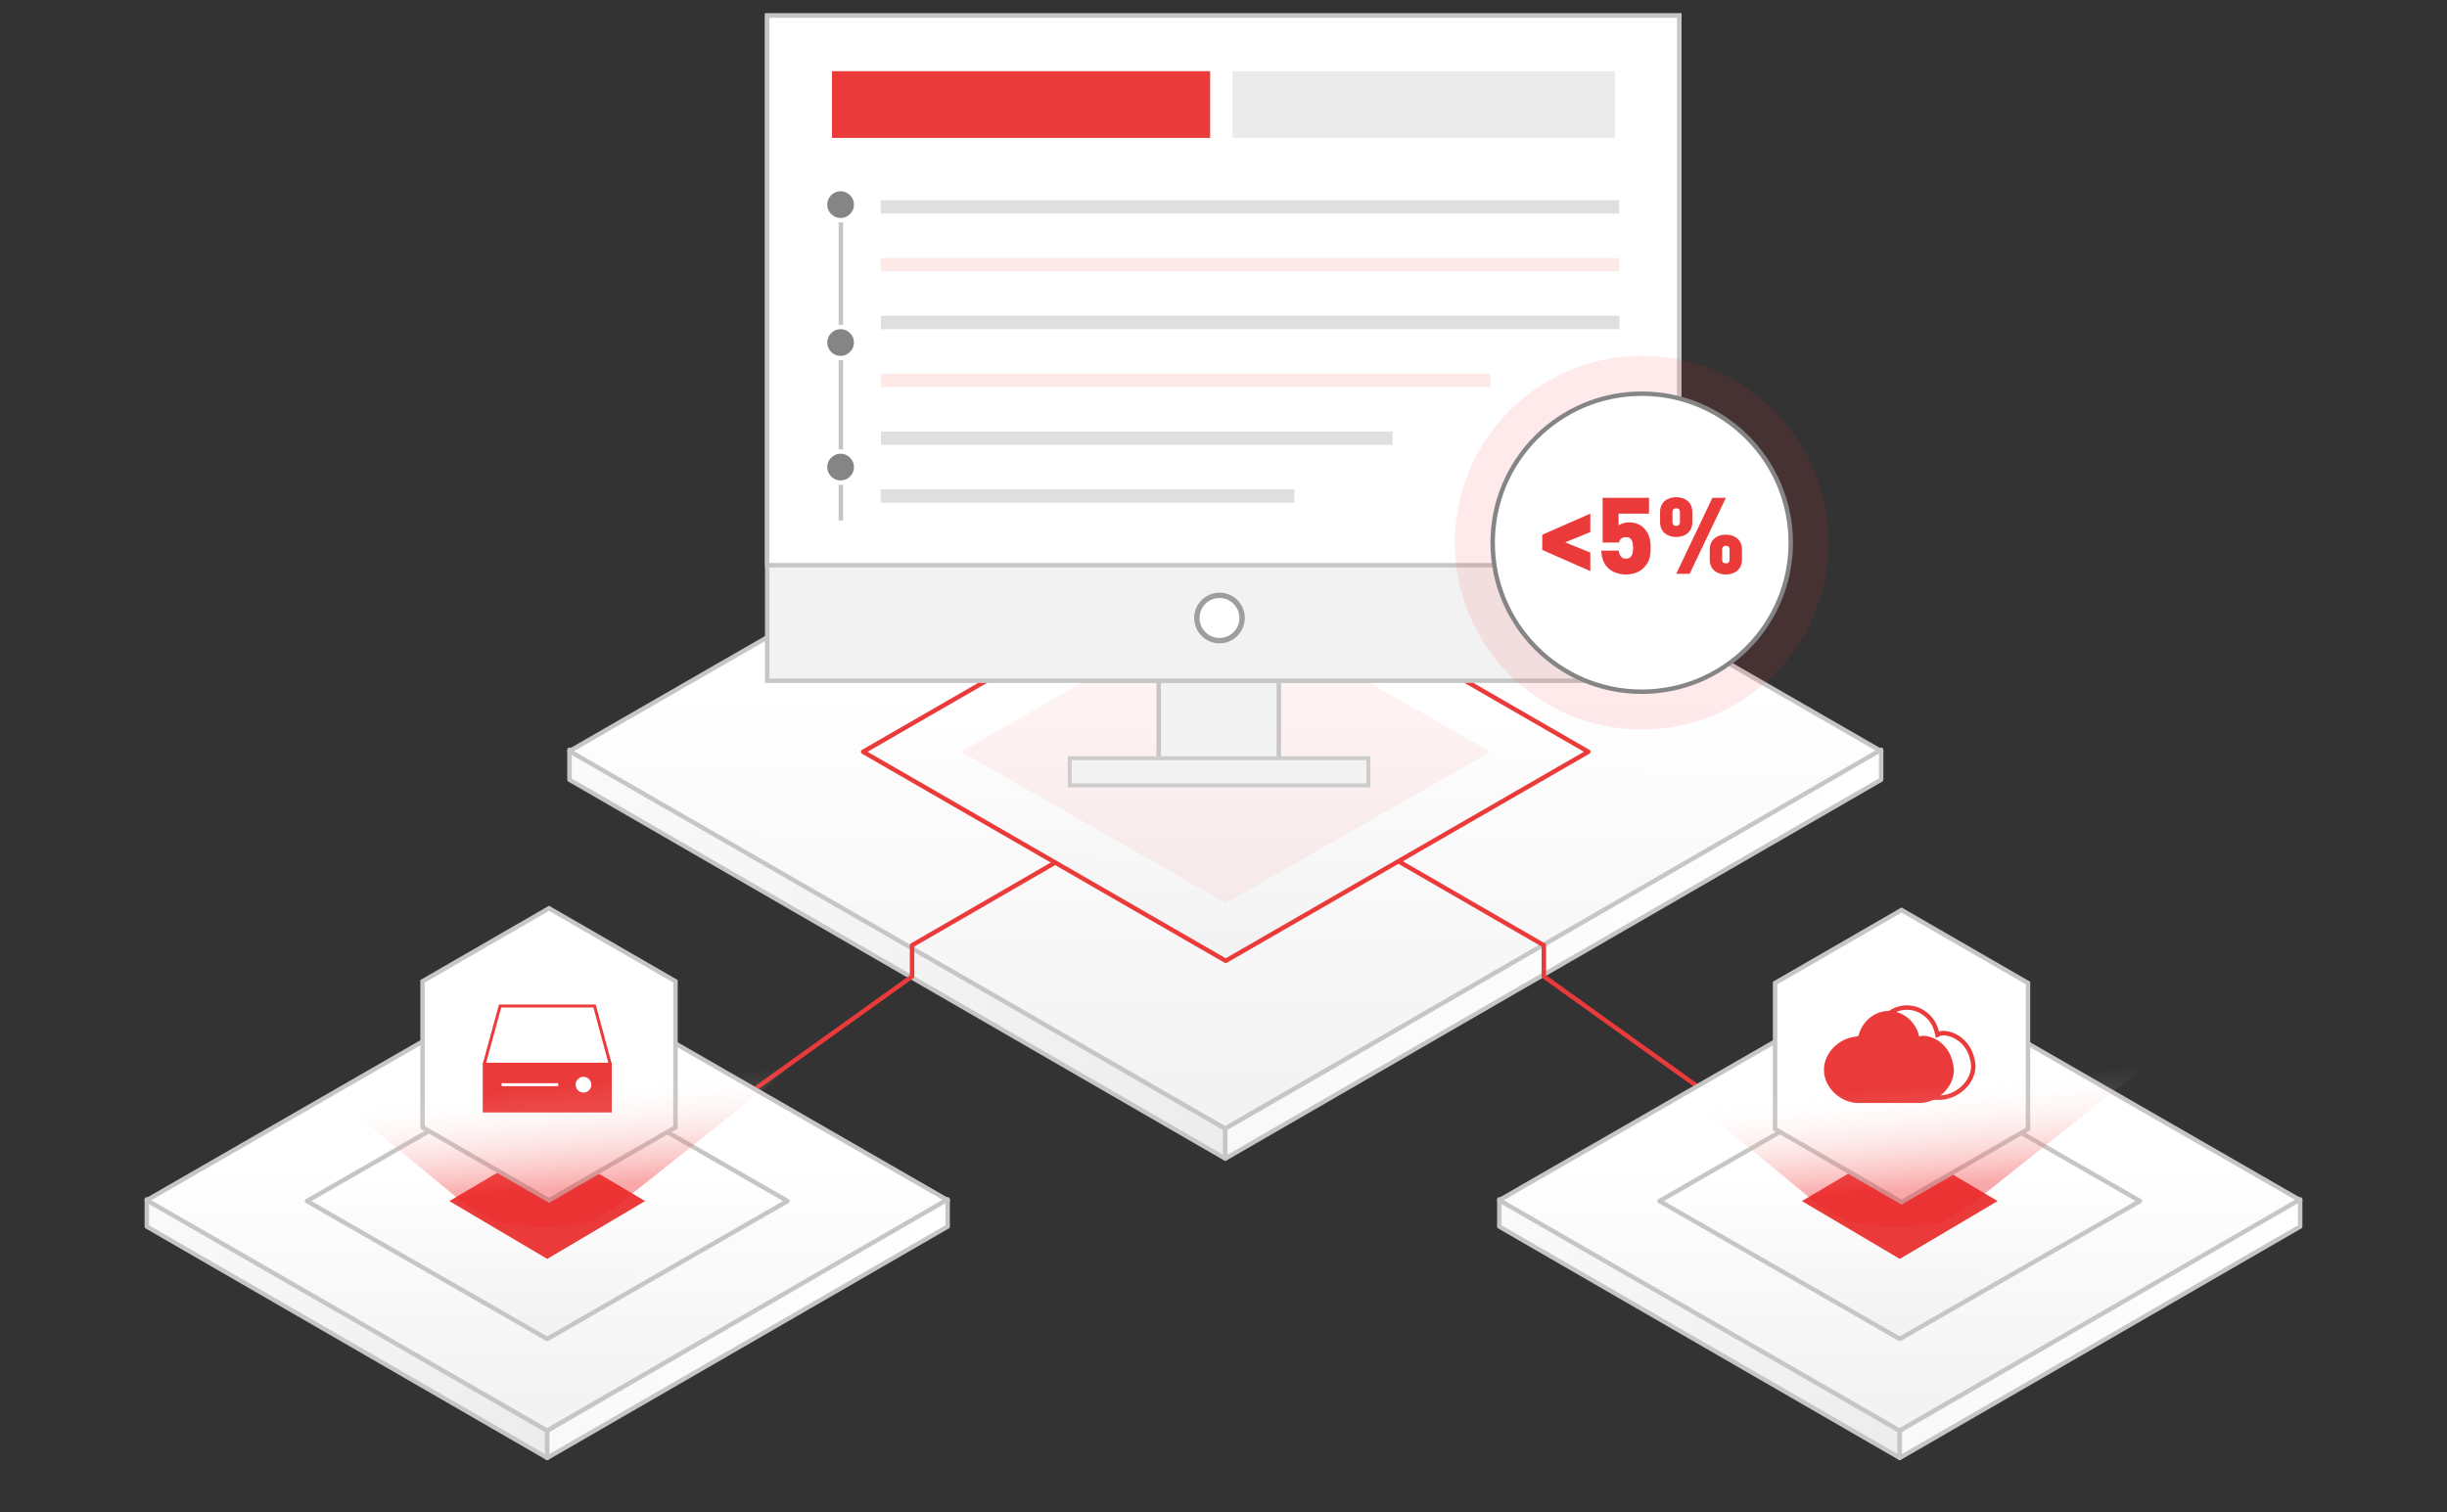 <svg width="550" height="340" viewBox="0 0 550 340" fill="none" xmlns="http://www.w3.org/2000/svg">
<rect x="0" y="0" width="550" height="340" fill="#333333" stroke="none"/>
<path d="M275.407 260.447L275.407 253.714L128 168.549L128 175.281L275.407 260.447Z" fill="url(#paint0_linear_156_254)" stroke="#C7C6C6" stroke-linejoin="round"/>
<path d="M422.814 168.857L275.407 253.714L128 168.857L275.407 84L422.814 168.857Z" fill="url(#paint1_linear_156_254)" stroke="#C7C6C6" stroke-linejoin="round"/>
<path d="M357 169L275.5 216L194 169L275.5 122L357 169Z" fill="url(#paint2_linear_156_254)" stroke="#EA3A3A" stroke-linejoin="round"/>
<path d="M335 169L275.5 203L216 169L275.5 135L335 169Z" fill="#F12828" fill-opacity="0.06"/>
<path d="M168 246L205 219.5V212.5L237 194" stroke="#EA3A3A" stroke-linecap="square" stroke-linejoin="round"/>
<path d="M275.406 260.447L275.406 253.714L422.812 168.549L422.812 175.281L275.406 260.447Z" fill="url(#paint3_linear_156_254)" stroke="#C7C6C6" stroke-linejoin="round"/>
<path d="M384 246L347 219.5V212.5L315 194" stroke="#EA3A3A" stroke-linecap="square" stroke-linejoin="round"/>
<path d="M123 327.73L123 321.62L33 269.622L33 275.732L123 327.73Z" fill="url(#paint4_linear_156_254)" stroke="#C7C6C6" stroke-linejoin="round"/>
<path d="M213 269.81L123 321.62L33 269.81L123 218L213 269.81Z" fill="url(#paint5_linear_156_254)" stroke="#C7C6C6" stroke-linejoin="round"/>
<path d="M177 270L123 301L69 270L123 239L177 270Z" fill="url(#paint6_linear_156_254)" stroke="#C7C6C6" stroke-linejoin="round"/>
<path d="M145 270L123 283L101 270L123 257L145 270Z" fill="#EA3A3A"/>
<path d="M94.975 220.596L123.4 204.184L151.825 220.596V253.418L123.4 269.83L94.975 253.418V220.596Z" fill="white" stroke="#C7C6C6"/>
<path d="M108.833 239.234L112.402 226.156H133.64L137.167 239.234" stroke="#EA3A3A" stroke-width="0.667"/>
<path d="M137.167 239.234H108.833V249.75H137.167V239.234Z" fill="#EA3A3A" stroke="#EA3A3A" stroke-width="0.667"/>
<path d="M131.146 245.609C132.124 245.609 132.917 244.816 132.917 243.838C132.917 242.86 132.124 242.067 131.146 242.067C130.168 242.067 129.375 242.86 129.375 243.838C129.375 244.816 130.168 245.609 131.146 245.609Z" fill="white"/>
<path d="M113.083 243.838H125.125" stroke="white" stroke-width="0.667" stroke-linecap="square"/>
<path opacity="0.4" d="M66 239H179L138.693 271.041L131.791 275.176L121.579 276L111.343 274.695L104.906 271.041L66 239Z" fill="url(#paint7_linear_156_254)"/>
<path d="M122.999 327.73L122.999 321.62L212.999 269.621L212.999 275.732L122.999 327.73Z" fill="url(#paint8_linear_156_254)" stroke="#C7C6C6" stroke-linejoin="round"/>
<path d="M427 327.73L427 321.62L337 269.622L337 275.732L427 327.73Z" fill="url(#paint9_linear_156_254)" stroke="#C7C6C6" stroke-linejoin="round"/>
<path d="M517 269.81L427 321.62L337 269.81L427 218L517 269.81Z" fill="url(#paint10_linear_156_254)" stroke="#C7C6C6" stroke-linejoin="round"/>
<path d="M481 270L427 301L373 270L427 239L481 270Z" fill="url(#paint11_linear_156_254)" stroke="#C7C6C6" stroke-linejoin="round"/>
<path d="M449 270L427 283L405 270L427 257L449 270Z" fill="#EA3A3A"/>
<path d="M398.975 220.989L427.4 204.577L455.825 220.989V253.811L427.4 270.223L398.975 253.811V220.989Z" fill="white" stroke="#C7C6C6"/>
<path d="M421.397 232.409H421.795L421.884 232.021C422.627 228.79 425.446 226.5 428.609 226.5C431.772 226.5 434.59 228.79 435.333 232.021L435.473 232.629L436.036 232.36C436.284 232.241 436.832 232.175 437.591 232.307C438.327 232.436 439.191 232.741 440.03 233.274C441.69 234.329 443.266 236.287 443.539 239.601C443.533 241.54 442.59 243.323 441.144 244.632C439.692 245.947 437.764 246.754 435.86 246.754H421.397C417.547 246.754 413.757 243.489 413.757 239.581C413.757 237.635 414.702 235.844 416.148 234.53C417.596 233.214 419.514 232.409 421.397 232.409Z" fill="white" stroke="#EA3A3A"/>
<path d="M417.685 233.52H418.085L418.173 233.129C418.878 229.982 421.548 227.768 424.528 227.768C427.508 227.768 430.178 229.982 430.884 233.129L431.022 233.748L431.592 233.468C431.818 233.358 432.329 233.292 433.045 233.421C433.739 233.545 434.555 233.84 435.348 234.357C436.916 235.38 438.412 237.282 438.671 240.508C438.659 244.304 435.035 247.458 431.409 247.458H417.685C414.056 247.458 410.461 244.296 410.461 240.489C410.461 236.683 414.092 233.52 417.685 233.52Z" fill="#EA3A3A" stroke="#EA3A3A"/>
<path opacity="0.4" d="M370 239H483L442.693 271.041L435.791 275.176L425.579 276L415.343 274.695L408.906 271.041L370 239Z" fill="url(#paint12_linear_156_254)"/>
<path d="M426.999 327.73L426.999 321.62L516.999 269.622L516.999 275.732L426.999 327.73Z" fill="url(#paint13_linear_156_254)" stroke="#C7C6C6" stroke-linejoin="round"/>
<path d="M260.438 173.5V112.5H287.438V173.5H260.438Z" fill="#F2F2F2" stroke="#C7C6C6"/>
<path d="M240.44 176.56V170.44H307.56V176.56H240.44Z" fill="#F2F2F2" stroke="#CCCCCC" stroke-width="0.88"/>
<path d="M172.438 153.029V3.5H377.438V153.029H172.438Z" fill="#F2F2F2" stroke="#C7C6C6"/>
<path d="M172.438 127.063V3.5H377.438V127.063H172.438Z" fill="white" stroke="#C7C6C6"/>
<path d="M189 45L189 117" stroke="#C5C5C5"/>
<rect x="187" y="16" width="85" height="15" fill="#EA3A3A"/>
<rect x="277" y="16" width="86" height="15" fill="#EBEBEB"/>
<rect x="197.938" y="58" width="166" height="3" fill="#FEE9E9"/>
<rect x="198" y="84" width="137" height="3" fill="#FEE9E9"/>
<rect x="197.938" y="45" width="166" height="3" fill="#DFDFDF"/>
<rect x="198" y="71" width="166" height="3" fill="#DFDFDF"/>
<rect x="198" y="97" width="115" height="3" fill="#DFDFDF"/>
<rect x="197.938" y="110" width="93" height="3" fill="#DFDFDF"/>
<circle cx="188.938" cy="46" r="3.5" fill="#858585" stroke="white"/>
<circle cx="188.938" cy="105" r="3.5" fill="#858585" stroke="white"/>
<circle cx="188.938" cy="77" r="3.5" fill="#858585" stroke="white"/>
<path d="M274.1 144.018C276.909 144.018 279.185 141.738 279.185 138.925C279.185 136.112 276.909 133.832 274.1 133.832C271.291 133.832 269.015 136.112 269.015 138.925C269.015 141.738 271.291 144.018 274.1 144.018Z" fill="white"/>
<path d="M274.099 134.436C276.564 134.436 278.581 136.445 278.581 138.925C278.581 141.405 276.576 143.413 274.099 143.413C271.623 143.413 269.618 141.405 269.618 138.925C269.618 136.445 271.623 134.436 274.099 134.436ZM274.099 133.227C270.959 133.227 268.41 135.779 268.41 138.925C268.41 142.07 270.959 144.623 274.099 144.623C277.24 144.623 279.789 142.07 279.789 138.925C279.789 135.779 277.24 133.227 274.099 133.227Z" fill="#9E9E9E"/>
<circle cx="369" cy="122" r="42" fill="#F12828" fill-opacity="0.1"/>
<circle cx="369" cy="122" r="33.5" fill="white" stroke="#858585"/>
<path d="M357.447 128.376V124.224L351.807 121.92L357.447 119.616V115.464L346.647 120.216V123.624L357.447 128.376ZM370.999 123.168C370.999 121.56 370.807 120.024 369.415 118.632C368.719 117.936 367.591 117.432 366.103 117.432C365.047 117.432 364.135 117.84 363.799 118.104V115.464H370.639V111.912H360.223V121.968H363.847C364.015 121.512 364.303 120.744 365.455 120.744C366.415 120.744 367.063 121.272 367.063 123.168C367.063 124.176 366.919 124.8 366.559 125.16C366.247 125.472 365.935 125.592 365.455 125.592C364.447 125.592 363.967 124.92 363.847 123.792H359.911C360.007 125.04 360.175 126.432 361.399 127.656C362.143 128.4 363.535 129.144 365.455 129.144C367.375 129.144 368.671 128.424 369.415 127.68C370.687 126.408 370.999 125.232 370.999 123.168ZM391.535 125.808V123.528C391.535 121.248 389.807 120.192 387.911 120.192C386.015 120.192 384.287 121.248 384.287 123.528V125.808C384.287 128.088 386.015 129.144 387.911 129.144C389.807 129.144 391.535 128.088 391.535 125.808ZM380.375 117.384V115.104C380.375 112.824 378.647 111.768 376.751 111.768C374.855 111.768 373.127 112.824 373.127 115.104V117.384C373.127 119.664 374.855 120.72 376.751 120.72C378.647 120.72 380.375 119.664 380.375 117.384ZM387.911 111.912H384.887L376.751 129H379.775L387.911 111.912ZM377.591 117.288C377.591 117.984 377.231 118.224 376.751 118.224C376.271 118.224 375.911 117.984 375.911 117.288V115.2C375.911 114.504 376.271 114.264 376.751 114.264C377.231 114.264 377.591 114.504 377.591 115.2V117.288ZM388.751 125.712C388.751 126.408 388.391 126.648 387.911 126.648C387.431 126.648 387.071 126.408 387.071 125.712V123.624C387.071 122.928 387.431 122.688 387.911 122.688C388.391 122.688 388.751 122.928 388.751 123.624V125.712Z" fill="#EA3A3A"/>
<defs>
<linearGradient id="paint0_linear_156_254" x1="68.687" y1="147.539" x2="271.398" y2="255.204" gradientUnits="userSpaceOnUse">
<stop stop-color="white"/>
<stop offset="1" stop-color="#EDEDED"/>
</linearGradient>
<linearGradient id="paint1_linear_156_254" x1="275.407" y1="154.98" x2="275.191" y2="243.687" gradientUnits="userSpaceOnUse">
<stop stop-color="white"/>
<stop offset="1" stop-color="#F3F3F3"/>
</linearGradient>
<linearGradient id="paint2_linear_156_254" x1="275.5" y1="161.314" x2="275.38" y2="210.446" gradientUnits="userSpaceOnUse">
<stop stop-color="white"/>
<stop offset="1" stop-color="#F3F3F3"/>
</linearGradient>
<linearGradient id="paint3_linear_156_254" x1="422.552" y1="172.32" x2="279.415" y2="255.204" gradientUnits="userSpaceOnUse">
<stop stop-color="white"/>
<stop offset="1" stop-color="#F9F9F9"/>
</linearGradient>
<linearGradient id="paint4_linear_156_254" x1="-3.214" y1="256.794" x2="120.552" y2="322.53" gradientUnits="userSpaceOnUse">
<stop stop-color="white"/>
<stop offset="1" stop-color="#EDEDED"/>
</linearGradient>
<linearGradient id="paint5_linear_156_254" x1="123" y1="261.337" x2="122.868" y2="315.498" gradientUnits="userSpaceOnUse">
<stop stop-color="white"/>
<stop offset="1" stop-color="#F3F3F3"/>
</linearGradient>
<linearGradient id="paint6_linear_156_254" x1="123" y1="264.93" x2="122.921" y2="297.337" gradientUnits="userSpaceOnUse">
<stop stop-color="white"/>
<stop offset="1" stop-color="#F3F3F3"/>
</linearGradient>
<linearGradient id="paint7_linear_156_254" x1="119.308" y1="244.55" x2="121.229" y2="267.58" gradientUnits="userSpaceOnUse">
<stop stop-color="white" stop-opacity="0"/>
<stop offset="1" stop-color="#F12828"/>
</linearGradient>
<linearGradient id="paint8_linear_156_254" x1="212.84" y1="271.924" x2="125.447" y2="322.529" gradientUnits="userSpaceOnUse">
<stop stop-color="white"/>
<stop offset="1" stop-color="#F9F9F9"/>
</linearGradient>
<linearGradient id="paint9_linear_156_254" x1="300.786" y1="256.794" x2="424.552" y2="322.53" gradientUnits="userSpaceOnUse">
<stop stop-color="white"/>
<stop offset="1" stop-color="#EDEDED"/>
</linearGradient>
<linearGradient id="paint10_linear_156_254" x1="427" y1="261.337" x2="426.868" y2="315.498" gradientUnits="userSpaceOnUse">
<stop stop-color="white"/>
<stop offset="1" stop-color="#F3F3F3"/>
</linearGradient>
<linearGradient id="paint11_linear_156_254" x1="427" y1="264.93" x2="426.921" y2="297.337" gradientUnits="userSpaceOnUse">
<stop stop-color="white"/>
<stop offset="1" stop-color="#F3F3F3"/>
</linearGradient>
<linearGradient id="paint12_linear_156_254" x1="423.308" y1="244.55" x2="425.229" y2="267.58" gradientUnits="userSpaceOnUse">
<stop stop-color="white" stop-opacity="0"/>
<stop offset="1" stop-color="#F12828"/>
</linearGradient>
<linearGradient id="paint13_linear_156_254" x1="516.84" y1="271.924" x2="429.447" y2="322.53" gradientUnits="userSpaceOnUse">
<stop stop-color="white"/>
<stop offset="1" stop-color="#F9F9F9"/>
</linearGradient>
</defs>
</svg>
